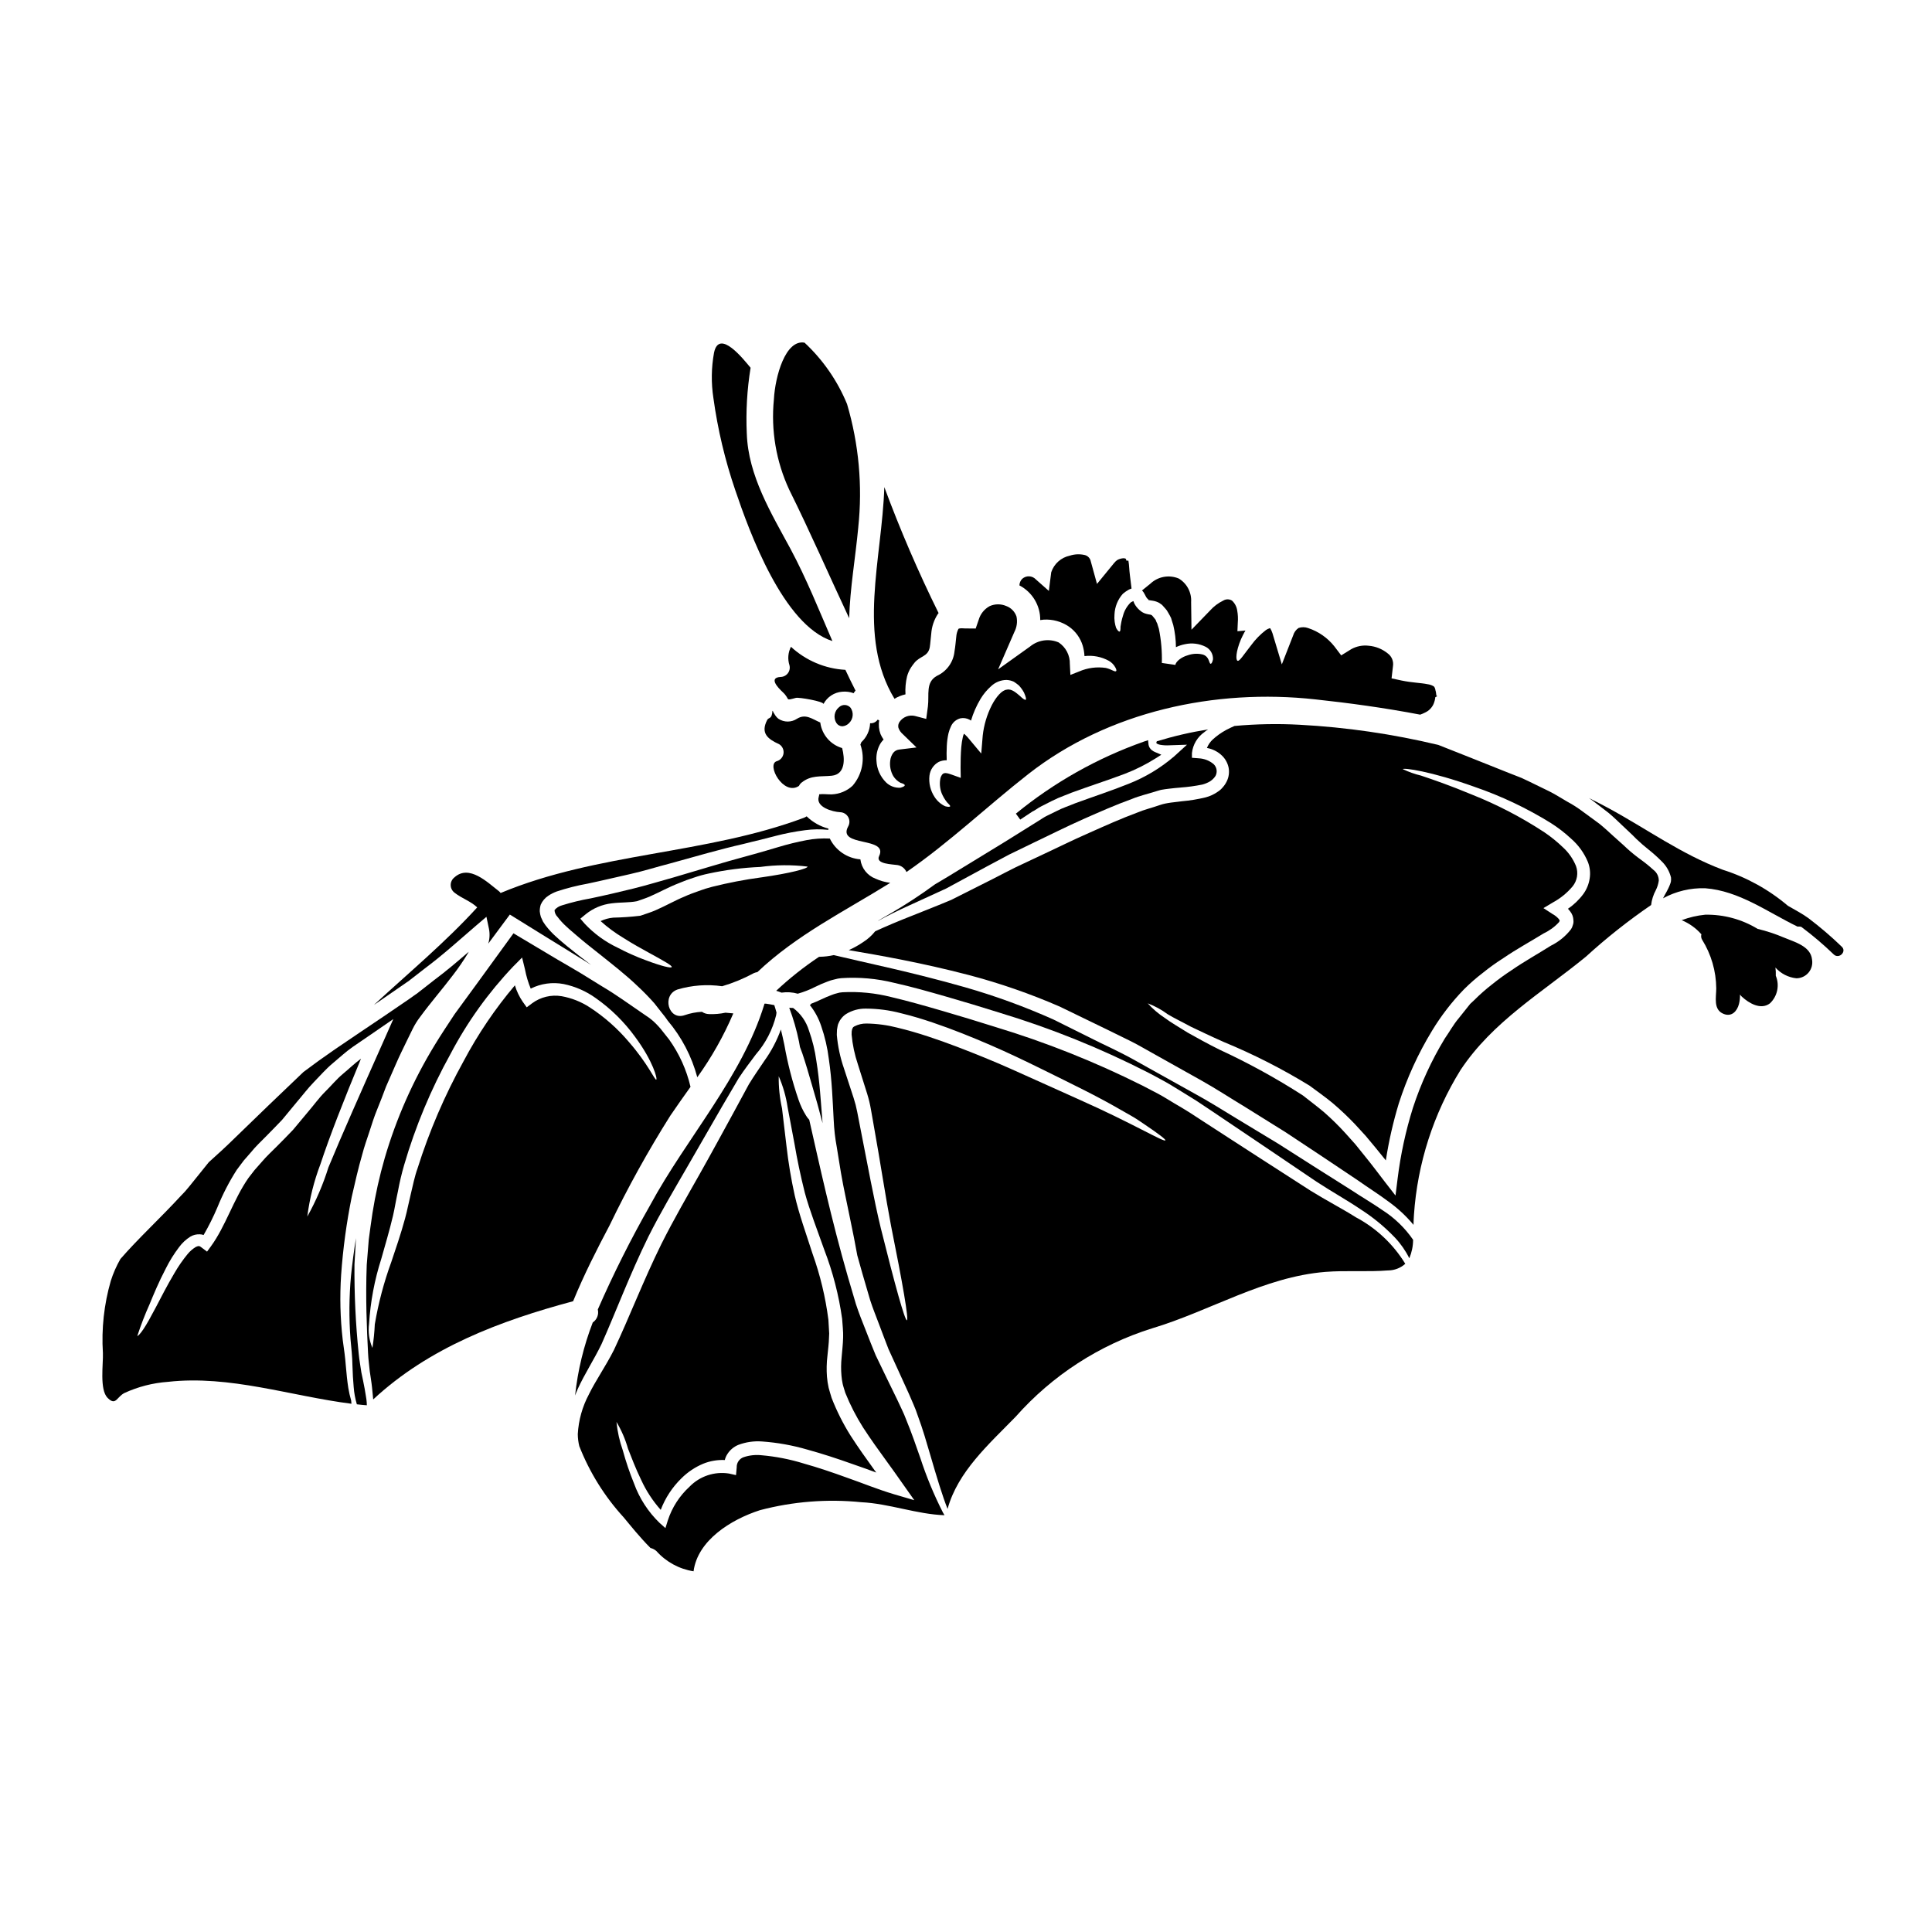 <?xml version="1.0" encoding="UTF-8"?>
<!-- Uploaded to: SVG Repo, www.svgrepo.com, Generator: SVG Repo Mixer Tools -->
<svg fill="#000000" width="800px" height="800px" version="1.1" viewBox="144 144 512 512" xmlns="http://www.w3.org/2000/svg">
 <g>
  <path d="m366.37 331.4c-1.281 1.012-1.586 2.828-0.711 4.203 0.344 0.539 0.938 0.863 1.574 0.871 0.664-0.051 1.289-0.344 1.754-0.82 1.137-1.07 1.32-2.816 0.422-4.098-0.375-0.434-0.914-0.695-1.484-0.727-0.574-0.027-1.137 0.176-1.555 0.57z"/>
  <path d="m369.04 307.83c0.211-7.84 1.641-15.871 2.414-24.113l-0.004 0.004c1.16-10.973 0.148-22.059-2.973-32.641-2.539-6.172-6.383-11.719-11.262-16.27-5.055-0.91-7.793 8.898-8.125 15.031-0.816 8.203 0.59 16.477 4.066 23.949 5.559 11.191 10.566 22.711 15.883 34.039z"/>
  <path d="m350.85 323.4c-3.184 0.184-0.75 2.785 0.559 4.004 2.176 2.012 0.395 2.363 3.512 1.543 0.789-0.207 7.305 0.914 7.305 1.617h0.004c0.984-1.863 2.859-3.094 4.961-3.254 1.031-0.094 2.07 0.039 3.043 0.395 0.117-0.258 0.285-0.488 0.492-0.68-0.934-1.828-1.828-3.652-2.691-5.512v0.004c-5.371-0.297-10.473-2.457-14.422-6.109-0.777 1.512-0.918 3.273-0.395 4.891 0.191 0.738 0.031 1.52-0.43 2.125-0.461 0.605-1.176 0.965-1.938 0.977z"/>
  <path d="m236.3 511.78c-0.281-1.754-0.469-3.723-0.656-5.852-0.09-1.055-0.184-2.156-0.328-3.231-0.164-1.148-0.328-2.363-0.492-3.629v-0.004c-0.66-5.703-0.801-11.453-0.422-17.184 0.488-6.953 1.426-13.863 2.812-20.695 0.844-3.699 1.707-7.539 2.809-11.332 0.492-1.922 1.215-3.938 1.852-5.875 0.633-1.941 1.262-4.004 2.082-5.973 0.82-1.969 1.574-4.004 2.344-6.039 0.891-1.992 1.777-4.027 2.668-6.09s1.898-4.074 2.879-6.109c0.492-1.031 0.984-2.039 1.5-3.066l-0.004 0.004c0.559-1.133 1.223-2.207 1.992-3.207 2.828-3.863 5.902-7.375 8.754-11.145 1.426-1.852 2.746-3.781 3.953-5.785 0.047-0.113 0.117-0.23 0.164-0.328-2.973 2.574-5.996 5.152-9.18 7.516l-3.227 2.531-0.789 0.605-0.492 0.395-0.422 0.281-1.66 1.18c-2.246 1.523-4.477 3.047-6.691 4.566-4.426 2.977-8.781 5.902-13.039 8.805-2.859 1.969-5.598 3.938-8.289 5.969-6.203 5.898-12.371 11.832-18.5 17.793-1.988 1.969-4.234 4.004-6.578 6.109-1.008 1.242-2.016 2.484-2.977 3.699-1.426 1.707-2.711 3.512-4.234 5.012-5.805 6.297-11.473 11.473-16.223 16.949l0.004-0.004c-1.055 1.84-1.91 3.789-2.551 5.809-1.789 6.207-2.496 12.68-2.086 19.125 0.117 2.859-0.938 9.672 1.238 11.871 0.188 0.184 0.355 0.328 0.492 0.445 1.758 1.383 2.062-0.75 3.961-1.73 3.633-1.672 7.539-2.676 11.527-2.961 16.414-1.852 32.543 3.769 48.648 5.805-0.043-0.277-0.066-0.559-0.07-0.84-0.324-1.113-0.582-2.246-0.77-3.391zm-10.863-45.387c0.609-4.75 1.781-9.406 3.484-13.883 2.391-7.258 6.16-16.902 10.746-27.945-1.66 1.215-3.184 2.691-4.82 4.051-1.637 1.359-3.066 3.113-4.66 4.684-1.594 1.57-2.996 3.543-4.519 5.312-1.336 1.613-2.668 3.207-4.004 4.797-1.426 1.523-2.926 3-4.281 4.379-1.359 1.383-2.754 2.621-4.004 4.121-0.633 0.723-1.285 1.449-1.922 2.176-0.539 0.699-1.078 1.383-1.613 2.082-4.027 5.781-6.019 12.762-9.996 18.191l-0.984 1.336-1.43-1.078c-0.562-0.445-0.746-0.516-1.543-0.164l0.004 0.004c-0.832 0.504-1.57 1.145-2.184 1.895-1.297 1.582-2.465 3.266-3.484 5.035-2.012 3.398-3.582 6.512-4.918 9.055-1.336 2.543-2.438 4.519-3.301 5.805-0.867 1.285-1.496 1.898-1.613 1.777 0.93-2.84 2.008-5.629 3.231-8.355 1.098-2.668 2.434-5.902 4.328-9.527 0.992-1.988 2.168-3.879 3.512-5.644 0.805-1.094 1.805-2.027 2.953-2.758 0.773-0.465 1.672-0.684 2.574-0.629 0.328 0.004 0.652 0.066 0.961 0.188 1.375-2.379 2.606-4.844 3.676-7.375 1.398-3.449 3.109-6.766 5.117-9.902 0.609-0.789 1.219-1.617 1.828-2.438 0.633-0.699 1.266-1.43 1.898-2.176 1.18-1.477 2.691-2.902 4.121-4.352 1.43-1.453 2.785-2.832 4.168-4.285 1.285-1.543 2.574-3.113 3.887-4.703 1.547-1.801 2.906-3.629 4.566-5.336s3.231-3.516 5.012-4.988c1.777-1.473 3.441-3.047 5.266-4.309 1.828-1.262 3.629-2.504 5.406-3.699l5.336-3.672-2.644 5.969c-6.016 13.508-11.121 25.027-14.535 33.289l-0.004-0.004c-1.414 4.543-3.293 8.926-5.613 13.078z"/>
  <path d="m243.11 410.3 0.422-0.281c2.199-1.523 4.402-3.023 6.625-4.566l1.66-1.148 0.422-0.281c0.047-0.035 0.102-0.066 0.156-0.094l0.164-0.164 0.82-0.629 3.231-2.508c4.918-3.676 9.293-7.68 13.742-11.492l2.555-2.176 0.652 3.09v-0.004c0.281 1.336 0.227 2.723-0.164 4.027 1.574-2.106 3.117-4.215 4.637-6.25l1.078-1.453 1.453 0.891c4.496 2.785 8.824 5.481 12.988 8.031 2.059 1.285 4.098 2.555 6.086 3.769l1.031 0.676h-0.004c-0.145-0.102-0.285-0.211-0.418-0.328-1.922-1.453-3.887-2.949-5.852-4.566-0.961-0.844-1.945-1.574-2.953-2.551l-0.004 0.004c-1.059-0.93-2.023-1.965-2.875-3.09-0.211-0.332-0.445-0.633-0.656-0.961l-0.559-1.215c-0.16-0.496-0.262-1.008-0.309-1.523-0.004-0.598 0.082-1.188 0.258-1.758 0.434-0.977 1.141-1.805 2.035-2.387 0.684-0.449 1.414-0.82 2.18-1.102 2.684-0.887 5.43-1.586 8.219-2.086 3.746-0.789 7.562-1.707 11.238-2.527 3.676-0.82 7.117-1.922 10.559-2.809 6.879-1.898 13.383-3.793 19.453-5.172 1.5-0.395 2.977-0.727 4.406-1.078s2.785-0.703 4.121-1.055h-0.004c2.578-0.668 5.199-1.176 7.84-1.52 2.043-0.277 4.109-0.309 6.156-0.094 0.004-0.109 0.02-0.219 0.047-0.328-2.18-0.562-4.172-1.684-5.781-3.254-0.23 0.164-0.484 0.297-0.75 0.395-26.059 9.73-54.652 9.199-80.359 19.926l0.004-0.004c-0.113-0.16-0.242-0.309-0.395-0.438-3.016-2.312-7.93-7.25-11.848-3.691-0.637 0.5-1 1.273-0.98 2.082 0.023 0.809 0.43 1.559 1.09 2.023 1.879 1.473 4.184 2.176 5.938 3.84-8.398 9.223-18.16 17.34-27.355 25.828z"/>
  <path d="m338.84 273.86c3.769 11.121 12.715 35.84 25.754 40.031-3.543-8.195-6.859-16.504-11.07-24.371-5.117-9.48-11.262-19.48-11.613-30.621h-0.004c-0.266-5.832 0.07-11.676 1.008-17.438-1.754-2.086-8.332-10.535-9.691-3.981-0.723 3.965-0.777 8.023-0.164 12.008 1.141 8.293 3.074 16.453 5.781 24.371z"/>
  <path d="m418.61 358.49c0.465-0.328 0.957-0.621 1.469-0.875l2.531-1.277v-0.004c1.16-0.59 2.356-1.109 3.578-1.555 0.609-0.23 1.215-0.469 1.773-0.703 2.277-0.84 4.523-1.609 6.691-2.363 2.562-0.883 5.043-1.73 7.402-2.633h0.004c2.836-1.09 5.559-2.453 8.133-4.066l1.574-1-1.715-0.734h-0.004c-0.281-0.121-0.547-0.277-0.785-0.465-0.461-0.352-0.773-0.859-0.879-1.43l-0.129-1.227-1.18 0.395c-12.301 4.356-23.754 10.809-33.852 19.074l1.152 1.574 3.254-2.148c0.383-0.168 0.68-0.363 0.98-0.562z"/>
  <path d="m463.18 338.01c0.305-0.254 0.625-0.488 0.961-0.703-4.594 0.73-9.133 1.785-13.582 3.148-0.117 0.254-0.141 0.445-0.094 0.492 0.047 0.047 0.023 0.023 0.164 0.141l0.004 0.004c0.246 0.133 0.512 0.227 0.785 0.277 0.828 0.148 1.668 0.195 2.508 0.141l4.641-0.156-3.394 3.09c-3.578 3.074-7.644 5.527-12.031 7.258-4.519 1.828-9.344 3.394-14.141 5.152-1.707 0.723-3.394 1.238-5.082 2.129-0.844 0.395-1.684 0.82-2.527 1.238-0.609 0.281-1.5 0.914-2.246 1.359-3.066 1.922-6.066 3.769-8.895 5.551-5.715 3.488-10.863 6.625-15.172 9.27l-3.273 1.945h-0.004c-3.84 2.816-7.824 5.426-11.941 7.816-1.031 0.609-2.082 1.18-3.113 1.801v0.047c2.363-1.285 5.117-2.668 8.242-4.074 2.973-1.359 6.25-2.856 9.762-4.473 3.398-1.828 7.004-3.789 10.793-5.852l5.902-3.148c2.059-1.004 4.191-2.012 6.32-3.066 4.281-2.035 8.777-4.305 13.32-6.32 4.285-1.898 8.57-3.789 12.855-5.336 2.082-0.867 4.328-1.359 6.414-2.035l0.789-0.234 0.516-0.141 0.375-0.066c0.539-0.07 1.031-0.188 1.637-0.234 1.18-0.164 2.223-0.23 3.254-0.328v-0.004c1.918-0.141 3.824-0.402 5.711-0.785 0.715-0.188 1.402-0.473 2.039-0.848 0.344-0.219 0.66-0.484 0.938-0.789 0.188-0.203 0.359-0.422 0.512-0.656 0.547-1.031 0.348-2.301-0.492-3.113-1.109-0.934-2.492-1.477-3.938-1.547l-1.824-0.141 0.004-1.262c0.246-2.238 1.453-4.262 3.305-5.547z"/>
  <path d="m369.95 352.22c-1.504 1.395-3.457 2.207-5.508 2.297-0.867 0.047-2.246-0.164-3.344-0.023h-0.004c-0.004 0.223-0.043 0.441-0.117 0.652-0.844 2.754 3.652 4.004 5.688 4.098 0.883 0.031 1.684 0.52 2.117 1.289 0.43 0.773 0.43 1.711-0.008 2.481-3.023 5.551 10.746 2.621 8.195 7.871-1.031 2.133 3.606 2.156 4.867 2.363 1.059 0.168 1.957 0.867 2.387 1.848 11.414-7.871 21.375-17.418 32.312-25.977 21.211-16.598 49.469-22.688 75.992-19.781 8.941 0.957 18.379 2.246 27.836 4.051 0.449-0.156 0.887-0.344 1.309-0.562 1.008-0.461 1.809-1.277 2.25-2.297 0.234-0.566 0.387-1.16 0.449-1.77l0.516-0.254-0.23-0.164-0.141-1.055-0.07-0.184c-0.023-0.117-0.047-0.262-0.07-0.375-0.137-0.562-0.305-0.789-0.516-0.895l-0.004-0.004c-0.484-0.27-1.02-0.445-1.574-0.512-1.684-0.355-4.098-0.395-6.812-0.961l-2.691-0.586 0.375-3.231c0.207-1.293-0.324-2.598-1.383-3.371-1.441-1.176-3.203-1.887-5.059-2.039-1.582-0.191-3.188 0.121-4.586 0.891l-2.691 1.664-1.852-2.438 0.004 0.004c-1.789-2.238-4.191-3.906-6.91-4.801-0.82-0.301-1.723-0.309-2.551-0.023-0.695 0.473-1.199 1.18-1.43 1.988l-2.996 7.656-2.246-7.477v-0.004c-0.129-0.512-0.301-1.012-0.516-1.496-0.164-0.395-0.355-0.445-0.262-0.605l0.004-0.004c-0.055-0.012-0.109-0.012-0.164 0-0.355 0.102-0.695 0.262-1.004 0.469-1.5 1.148-2.824 2.504-3.938 4.027-2.062 2.621-3.047 4.281-3.582 4.141s-0.539-2.34 0.891-5.734c0.328-0.699 0.699-1.5 1.18-2.293-0.148 0.004-0.297 0.02-0.445 0.047l-1.684 0.141 0.094-2.246c0.094-1.105 0.039-2.215-0.164-3.305-0.152-0.988-0.641-1.898-1.383-2.574-0.703-0.43-1.59-0.43-2.293 0-1.336 0.645-2.527 1.543-3.512 2.644l-4.918 5.082-0.094-7.316c0.164-2.535-1.102-4.945-3.277-6.25-2.566-1.074-5.523-0.535-7.539 1.383l-2.199 1.777c0.328 0.332 0.594 0.723 0.785 1.145 0.141 0.285 0.234 0.445 0.328 0.633 0.184 0.281 0.414 0.527 0.68 0.727l0.047 0.211c0-0.023 0.023-0.023 0.07-0.117s0 0 0.113 0 0.492 0.07 0.914 0.141h0.004c0.566 0.098 1.113 0.285 1.617 0.559l0.375 0.262 0.207 0.141 0.094 0.066c0.086 0.074 0.164 0.152 0.238 0.238l0.375 0.422c0.23 0.281 0.492 0.516 0.723 0.844 0.285 0.445 0.516 0.891 0.789 1.359l0.352 0.699 0.184 0.633 0.395 1.238h-0.004c0.453 1.91 0.688 3.863 0.703 5.828 0.762-0.359 1.566-0.625 2.391-0.785 1.863-0.41 3.809-0.164 5.512 0.699 1.223 0.637 1.969 1.922 1.918 3.301-0.164 0.867-0.445 1.215-0.629 1.18-0.469 0-0.262-1.992-2.227-2.484v0.004c-1.293-0.289-2.641-0.199-3.887 0.254-1.453 0.395-3.09 1.547-3.231 2.531l-3.582-0.516c0.086-3.039-0.18-6.074-0.785-9.051l-0.305-0.961-0.141-0.469-0.164-0.305h-0.004c-0.098-0.215-0.18-0.434-0.254-0.656-0.188-0.281-0.469-0.559-0.68-0.844l-0.254-0.305-0.004 0.004c-0.129-0.102-0.281-0.176-0.445-0.215-0.387-0.047-0.773-0.125-1.148-0.23-0.625-0.164-1.195-0.488-1.66-0.938 0.023 0.023 0.047 0.07 0.07 0.094l-0.141-0.141c-0.57-0.488-1.039-1.086-1.383-1.754-0.09-0.234-0.184-0.445-0.254-0.633-0.352 0.141-0.445 0.262-0.656 0.332l-0.004-0.004c-1.004 0.969-1.727 2.191-2.082 3.543-0.18 0.551-0.328 1.113-0.445 1.684-0.07 0.469-0.164 0.891-0.211 1.215 0 0.789-0.043 1.262-0.254 1.312-0.211 0.047-0.516-0.254-0.914-0.961-0.172-0.512-0.297-1.039-0.375-1.574-0.098-0.672-0.117-1.355-0.055-2.031 0.09-2.019 0.875-3.945 2.223-5.453 0.504-0.434 1.055-0.809 1.637-1.129l0.656-0.254-0.422-3.441c-0.211-1.594-0.211-2.953-0.375-3.699h0.004c0.004-0.09-0.012-0.176-0.047-0.258h-0.516c-0.043-0.105-0.074-0.215-0.094-0.328-0.023 0-0.07-0.164-0.094-0.188-0.191-0.082-0.398-0.121-0.609-0.117-0.566 0.035-1.117 0.195-1.617 0.469-0.316 0.223-0.598 0.488-0.84 0.789l-4.543 5.551-1.637-5.949c-0.16-0.863-0.824-1.551-1.688-1.73-1.281-0.285-2.613-0.223-3.863 0.184-2.312 0.48-4.195 2.156-4.941 4.402l-0.629 4.945-3.445-3.047v-0.004c-0.957-1.023-2.559-1.094-3.606-0.16-0.469 0.465-0.738 1.094-0.746 1.754 3.418 1.781 5.551 5.328 5.512 9.184 0.305-0.047 0.605-0.09 0.938-0.113 2.367-0.141 4.711 0.508 6.668 1.848 1.754 1.227 3.039 3.008 3.656 5.055 0.262 0.898 0.418 1.824 0.465 2.758 2.242-0.27 4.508 0.172 6.484 1.262 0.734 0.426 1.336 1.051 1.73 1.805 0.262 0.516 0.309 0.789 0.164 0.914-0.352 0.285-1.145-0.469-2.715-0.844-2.402-0.355-4.856-0.031-7.082 0.938l-2.316 0.914-0.141-2.859h-0.004c0.074-2.305-1.051-4.484-2.973-5.758-2.535-1.082-5.461-0.656-7.586 1.102l-8.449 6.039 4.305-9.902v-0.004c0.66-1.258 0.859-2.707 0.566-4.098-0.438-1.293-1.438-2.316-2.719-2.781-1.398-0.602-2.988-0.594-4.379 0.023-1.426 0.773-2.481 2.09-2.926 3.648l-0.789 2.293-2.809-0.023c-0.305 0-0.68-0.047-0.961-0.047-0.16 0.027-0.324 0.043-0.492 0.047-0.078 0.039-0.164 0.062-0.254 0.074-0.023 0.07-0.023-0.023-0.07 0.07-0.324 0.641-0.516 1.344-0.562 2.062-0.141 1.098-0.207 2.41-0.469 3.887v-0.004c-0.285 2.824-2.051 5.285-4.633 6.465-3.094 1.707-2.016 4.941-2.414 8.125l-0.445 3.297-3.019-0.789c-1.543-0.355-3.152 0.27-4.047 1.574-0.316 0.453-0.426 1.012-0.309 1.547 0.223 0.656 0.621 1.238 1.148 1.688l3.652 3.543-4.613 0.562c-0.621 0.066-1.191 0.391-1.574 0.887-0.441 0.621-0.715 1.348-0.785 2.106-0.168 1.398 0.121 2.812 0.816 4.031 0.469 0.746 1.125 1.359 1.898 1.781 0.723 0.207 1.145 0.422 1.145 0.652s-0.395 0.445-1.18 0.656c-1.398 0.078-2.766-0.43-3.769-1.406-1.539-1.523-2.449-3.57-2.551-5.734-0.113-1.445 0.18-2.898 0.84-4.191 0.273-0.527 0.629-1.012 1.055-1.43-0.316-0.453-0.594-0.941-0.816-1.449-0.438-1.16-0.559-2.41-0.355-3.629-0.113-0.07-0.254-0.113-0.395-0.207v-0.004c-0.449 0.66-1.215 1.027-2.012 0.961-0.074 1.914-0.906 3.715-2.316 5.012-0.07 0.207-0.164 0.422-0.254 0.629h-0.004c1.316 3.746 0.527 7.914-2.07 10.918zm20.367-2.691h0.004c0.188-1.543 1.113-2.894 2.481-3.629 0.652-0.293 1.367-0.438 2.086-0.422-0.047-1.215-0.047-2.461 0.023-3.793 0.051-1.125 0.199-2.246 0.445-3.348 0.164-0.672 0.398-1.32 0.703-1.945 0.48-1.008 1.379-1.75 2.461-2.031 0.828-0.164 1.688-0.031 2.43 0.371 0.137 0.062 0.262 0.141 0.375 0.234 0.602-2.019 1.453-3.953 2.531-5.758 0.77-1.281 1.734-2.434 2.859-3.418 1.094-1.016 2.531-1.582 4.023-1.594 0.672 0.027 1.332 0.188 1.941 0.469 0.453 0.297 0.891 0.617 1.312 0.961 0.543 0.574 1.008 1.223 1.379 1.918 0.492 1.121 0.656 1.777 0.445 1.895-0.211 0.113-0.789-0.281-1.574-1.051-0.789-0.633-2.109-1.945-3.445-1.617-1.262 0.117-2.805 1.875-3.981 4.144h0.004c-1.273 2.512-2.082 5.231-2.387 8.027l-0.395 4.754-3.09-3.699c-0.379-0.496-0.801-0.957-1.262-1.379-0.07-0.062-0.148-0.117-0.23-0.168-0.121 0.266-0.215 0.543-0.285 0.824-0.203 0.895-0.344 1.801-0.422 2.715-0.16 1.871-0.184 3.742-0.184 5.512l0.043 2.644-2.481-0.891c-1.852-0.652-2.363-0.535-2.883 0.871h0.004c-0.309 1.363-0.199 2.789 0.305 4.094 0.363 0.879 0.852 1.699 1.453 2.438 0.535 0.516 0.867 0.867 0.789 1.031s-0.539 0.184-1.312-0.023c-1.152-0.539-2.125-1.391-2.809-2.461-1.105-1.676-1.586-3.684-1.355-5.676z"/>
  <path d="m383.96 328.01c-0.094-1.598 0.047-3.199 0.418-4.754 0.23-0.855 0.594-1.668 1.078-2.41 0.254-0.395 0.539-0.75 0.82-1.125 1.5-1.922 3.652-1.637 4.121-4.191 0.16-1.004 0.23-2.223 0.395-3.629 0.133-1.852 0.738-3.641 1.754-5.195 0.055-0.086 0.121-0.164 0.191-0.234-5.371-10.871-10.168-22.016-14.383-33.383-0.609 19.102-7.305 39.59 2.691 56.094 0.898-0.547 1.883-0.945 2.914-1.172z"/>
  <path d="m323.53 406.23c3.84-1.137 7.879-1.434 11.848-0.867 2.906-0.859 5.715-2.019 8.379-3.465 0.305-0.133 0.629-0.227 0.961-0.281 10.371-9.84 22.828-15.965 34.887-23.457l-0.004-0.004c0.105-0.074 0.211-0.141 0.324-0.199-1.352-0.168-2.668-0.539-3.91-1.102-2.18-0.832-3.719-2.801-4.004-5.117-3.484-0.273-6.566-2.367-8.098-5.512-2.07-0.105-4.148 0.035-6.184 0.422-2.512 0.48-4.996 1.09-7.445 1.828-1.336 0.395-2.754 0.789-4.144 1.215-1.391 0.43-2.859 0.789-4.328 1.215-5.922 1.574-12.34 3.582-19.246 5.598-3.488 0.961-7.086 2.082-10.723 2.973-3.637 0.891-7.371 1.777-11.309 2.602-2.574 0.449-5.113 1.066-7.609 1.848-0.766 0.207-1.449 0.641-1.965 1.242 0.012 0.68 0.297 1.328 0.785 1.801 0.699 0.938 1.492 1.797 2.363 2.574 0.844 0.82 1.852 1.613 2.754 2.414 1.871 1.613 3.766 3.113 5.641 4.586 3.723 2.977 7.352 5.785 10.488 8.805 1.559 1.445 3.043 2.969 4.449 4.566l1.777 2.269c0.305 0.395 0.605 0.789 0.914 1.145 0.309 0.359 0.516 0.75 0.789 1.102v0.004c3.707 4.367 6.394 9.512 7.871 15.051 3.793-5.277 6.996-10.953 9.547-16.926-0.699-0.07-1.402-0.117-2.082-0.188-1.43 0.305-2.891 0.43-4.352 0.371-0.672-0.012-1.324-0.223-1.875-0.605-1.562 0.078-3.109 0.375-4.59 0.891-4.32 1.492-6.133-5.297-1.91-6.797zm-8.426-7.773h-0.004c-2.535-0.938-5.008-2.039-7.398-3.301-3.301-1.559-6.281-3.727-8.777-6.391l-1.125-1.312 1.43-1.18c1.969-1.59 4.348-2.586 6.859-2.879 2.481-0.309 4.684-0.164 6.691-0.562 1.102-0.395 2.199-0.723 3.348-1.215 2.574-1.125 5.078-2.531 7.816-3.582 1.289-0.551 2.602-1.035 3.938-1.453 1.277-0.445 2.582-0.805 3.91-1.078 4.504-0.973 9.086-1.562 13.691-1.754 4.156-0.57 8.367-0.602 12.527-0.094 0.113 0.516-4.613 1.777-12.246 2.859l0.004-0.004c-4.391 0.59-8.746 1.426-13.043 2.504-1.211 0.309-2.41 0.684-3.582 1.125-1.285 0.469-2.531 0.891-3.723 1.453-2.414 0.98-4.918 2.434-7.727 3.652-1.262 0.559-2.668 0.957-3.957 1.426h-0.016l-0.117 0.023h-0.004c-2.352 0.281-4.715 0.445-7.082 0.492-1.164 0.105-2.297 0.414-3.352 0.914 1.859 1.672 3.875 3.16 6.019 4.445 2.527 1.617 4.867 2.883 6.812 3.961 3.859 2.106 6.156 3.394 6.019 3.766-0.141 0.375-2.711-0.223-6.918-1.816z"/>
  <path d="m349.89 345.71c-2.93 0.789 1.73 9.344 5.852 6.559v-0.004c0.156-0.336 0.387-0.633 0.676-0.863 2.531-2.039 4.988-1.523 8.004-1.828 3.676-0.375 3.492-4.543 2.754-7.328h0.004c-3.059-0.898-5.316-3.492-5.781-6.648v-0.117c-2.223-0.961-3.887-2.414-6.18-1.008-1.496 0.996-3.445 0.996-4.941 0-0.457-0.371-0.832-0.836-1.102-1.359-0.16-0.07-0.305-0.746-0.469-0.746-0.137 2.344-1.004 1.66-1.383 2.414-1.848 3.543 0.164 5.078 3.148 6.434h0.004c0.836 0.508 1.293 1.465 1.168 2.438-0.129 0.973-0.816 1.777-1.754 2.059z"/>
  <path d="m240.63 511.98c-0.23-1.336-0.562-2.785-0.867-4.281-0.207-1.547-0.539-3.207-0.699-4.918v0.004c-0.816-7.879-1.191-15.801-1.125-23.719 0.141-2.269 0.262-4.566 0.395-6.949-0.559 3.465-0.98 6.789-1.312 9.969-0.512 5.574-0.555 11.18-0.137 16.762 0.113 1.219 0.23 2.414 0.328 3.543 0.117 1.219 0.16 2.344 0.184 3.422 0.07 2.129 0.164 4.051 0.332 5.758 0.117 1.555 0.398 3.09 0.84 4.586 0.867 0.117 1.754 0.184 2.621 0.254l0.023-0.023c0-0.23-0.023-0.445-0.023-0.676-0.066-1.133-0.371-2.394-0.559-3.731z"/>
  <path d="m503.26 466.56c-3.543-2.246-7.656-4.352-11.961-7.023-4.168-2.691-8.641-5.574-13.383-8.617-4.742-3.043-9.668-6.273-14.867-9.625-1.262-0.844-2.574-1.684-3.887-2.527s-2.715-1.641-4.098-2.461c-1.383-0.82-2.754-1.707-4.168-2.457-1.414-0.746-2.856-1.5-4.305-2.246v0.008c-12.477-6.246-25.465-11.414-38.816-15.453-4.703-1.477-9.34-2.906-13.953-4.238-4.613-1.336-9.156-2.644-13.578-3.676h-0.004c-4.215-1.078-8.574-1.512-12.922-1.289l-0.82 0.094-0.656 0.164 0.004 0.004c-0.457 0.105-0.902 0.246-1.336 0.418-0.98 0.359-1.938 0.766-2.879 1.219-0.848 0.395-1.777 0.82-2.754 1.18 0 0.066 0.023 0.16 0 0.184-0.023 0.023-0.164 0.07-0.285 0.094v0.004c1.328 1.664 2.352 3.551 3.023 5.57 0.988 2.848 1.668 5.789 2.035 8.777 0.844 5.711 1.008 11.145 1.285 16.176l0.004 0.004c0.102 2.402 0.375 4.797 0.816 7.164 0.395 2.344 0.727 4.613 1.102 6.789 0.746 4.352 1.66 8.266 2.363 11.871 0.789 3.766 1.449 7.086 1.969 10.02 0.422 1.543 0.867 3.113 1.312 4.68 0.703 2.414 1.406 4.797 2.086 7.141 0.676 2.152 1.637 4.449 2.434 6.606 0.797 2.156 1.641 4.328 2.438 6.41 0.938 2.086 1.875 4.098 2.785 6.09 0.914 1.992 1.777 3.887 2.621 5.758 0.82 1.969 1.73 3.816 2.316 5.688 1.383 3.699 2.363 7.188 3.297 10.348 1.801 6.184 3.301 11.125 4.637 14.469 2.715-9.879 10.887-17.09 18.051-24.438 9.691-10.953 22.191-19.047 36.148-23.414 15.352-4.59 29.637-13.648 45.91-14.957 5.551-0.445 11.121 0.047 16.668-0.395v0.004c1.672-0.016 3.277-0.641 4.519-1.758-3.195-5.227-7.738-9.492-13.152-12.355zm-73.254-31.16c-3.543-1.613-7.477-3.371-11.66-5.242-4.18-1.875-8.617-3.914-13.383-5.852-4.766-1.941-9.785-3.914-15.051-5.644-2.621-0.867-5.336-1.66-8.078-2.316v-0.004c-2.684-0.691-5.441-1.059-8.215-1.098-1.109-0.016-2.203 0.242-3.188 0.75-0.23 0.117-0.141 0.164-0.254 0.164-0.023-0.07-0.141 0.184-0.234 0.328l-0.117 0.262-0.023 0.066-0.02 0.164-0.004-0.004c-0.035 0.117-0.059 0.234-0.07 0.352l-0.023 0.844c0.242 2.68 0.797 5.32 1.66 7.871 0.844 2.668 1.684 5.312 2.481 7.871 0.418 1.352 0.746 2.727 0.984 4.121 0.234 1.312 0.469 2.602 0.68 3.863 1.828 10.137 3.184 19.312 4.656 26.992 3.094 15.352 4.723 24.883 4.191 25-0.562 0-3.148-9.293-6.902-24.371-1.852-7.609-3.492-16.809-5.512-26.992-0.234-1.262-0.492-2.551-0.75-3.859-0.234-1.234-0.547-2.453-0.938-3.652-0.844-2.574-1.707-5.195-2.574-7.871-0.996-2.875-1.633-5.863-1.898-8.895 0-0.422 0.023-0.891 0.047-1.336 0.023-0.242 0.062-0.484 0.121-0.723l0.07-0.375 0.047-0.164 0.023-0.094v-0.047c0.012-0.016 0.023-0.031 0.023-0.047 0.055-0.105 0.102-0.215 0.137-0.328l0.234-0.492h0.004c0.102-0.207 0.227-0.402 0.371-0.582 0.367-0.52 0.828-0.965 1.359-1.316 1.594-0.988 3.441-1.492 5.312-1.449 3.125 0.012 6.234 0.418 9.25 1.219 2.902 0.699 5.688 1.547 8.379 2.457 5.406 1.828 10.465 3.891 15.242 5.949 4.773 2.059 9.25 4.215 13.383 6.25 4.133 2.035 7.957 3.914 11.469 5.691s6.625 3.441 9.34 5.012c1.359 0.789 2.625 1.473 3.769 2.152 1.145 0.68 2.152 1.406 3.066 2.012 3.652 2.461 5.574 3.938 5.434 4.168-0.391 0.551-8.609-4.484-22.84-10.805z"/>
  <path d="m387.86 530.28c-1.098-3.117-2.246-6.512-3.695-10.02-0.656-1.801-1.574-3.512-2.391-5.336l-2.809-5.762c-0.938-1.941-1.922-3.957-2.902-6.016-0.891-2.109-1.734-4.328-2.625-6.582-0.891-2.25-1.777-4.426-2.598-6.926-0.699-2.363-1.383-4.723-2.106-7.141-4.473-15.5-7.609-30.016-10.277-41.746-0.324-0.332-0.609-0.699-0.844-1.102-0.824-1.316-1.488-2.723-1.988-4.191-1.637-4.762-2.898-9.648-3.773-14.609-0.305-1.402-0.582-2.734-0.914-4.027h0.004c-1.055 2.934-2.512 5.707-4.332 8.242-1.359 2.039-2.809 4.074-4.144 6.273-1.262 2.344-2.598 4.801-3.981 7.352-2.809 5.117-5.828 10.723-9.109 16.531-3.277 5.809-6.812 11.895-10.09 18.426-4.777 9.672-8.477 19.387-12.594 28.117-2.246 4.426-4.848 8.102-6.629 11.754h0.004c-1.742 3.254-2.746 6.852-2.949 10.535 0.008 1.07 0.141 2.141 0.395 3.184 2.727 6.957 6.711 13.355 11.754 18.867 1.684 2.016 4.215 5.223 7.117 8.125 0.582 0.141 1.125 0.426 1.574 0.824 2.559 2.871 6.039 4.766 9.84 5.359 1.074-8.172 9.84-13.699 17.605-16.199 8.754-2.305 17.848-3.019 26.852-2.109 7.352 0.352 14.75 3.207 22.043 3.445-0.141-0.234-0.254-0.469-0.422-0.727v-0.004c-2.383-4.68-4.394-9.543-6.016-14.539zm-6.902 9.723c-4.543-1.359-8.336-2.953-12.363-4.352-3.938-1.43-7.82-2.754-11.637-3.816v-0.004c-3.625-1.117-7.359-1.848-11.141-2.176-1.605-0.172-3.227 0.004-4.754 0.516-1.133 0.402-1.871 1.492-1.828 2.691l-0.184 2.059-1.875-0.422c-3.84-0.602-7.734 0.699-10.441 3.488-2.66 2.434-4.644 5.516-5.758 8.945l-0.633 2.035-1.52-1.359h-0.004c-3.043-2.938-5.375-6.531-6.812-10.512-1.156-2.84-2.141-5.75-2.949-8.707-0.863-2.445-1.43-4.984-1.688-7.562 1.332 2.227 2.363 4.621 3.066 7.117 0.914 2.293 1.969 5.148 3.488 8.266 1.324 2.883 3.066 5.551 5.176 7.918 1.203-3.164 3.082-6.027 5.512-8.387 1.645-1.637 3.594-2.938 5.734-3.836 1.816-0.734 3.773-1.07 5.734-0.984 0.137-0.574 0.375-1.121 0.703-1.613 0.688-1.07 1.684-1.902 2.856-2.391 2.016-0.762 4.172-1.074 6.32-0.91 4.062 0.289 8.082 1.012 11.988 2.152 3.938 1.078 7.934 2.391 11.938 3.816 2.086 0.699 4.215 1.496 6.344 2.269-0.141-0.188-0.281-0.395-0.445-0.586-2.199-3.043-4.375-6.09-6.391-9.227-1.98-3.156-3.656-6.492-5.008-9.969-0.328-1.102-0.535-1.734-0.789-2.691-0.215-0.965-0.363-1.941-0.445-2.93-0.137-1.824-0.098-3.66 0.121-5.477 0.16-1.707 0.395-3.371 0.422-4.918l0.047-1.055-0.07-1.238c-0.047-0.82-0.094-1.637-0.141-2.434h-0.004c-0.762-5.949-2.164-11.797-4.188-17.445-1.758-5.457-3.606-10.555-4.723-15.449-0.965-4.352-1.699-8.75-2.199-13.18-0.469-3.859-0.867-7.211-1.18-9.949h-0.004c-0.613-2.785-0.906-5.629-0.863-8.477 1.148 2.629 1.941 5.398 2.359 8.238 0.516 2.695 1.125 5.996 1.852 9.84 0.633 3.742 1.547 8.215 2.715 12.828 1.262 4.66 3.231 9.648 5.152 15.102 2.262 5.887 3.848 12.016 4.723 18.262 0.07 0.82 0.117 1.617 0.188 2.438l0.07 1.238c0.023 0.656 0 0.938 0 1.43-0.047 1.754-0.262 3.465-0.395 5.117l0.004-0.004c-0.168 1.598-0.184 3.203-0.047 4.805 0.059 0.746 0.168 1.488 0.324 2.223 0.164 0.746 0.539 1.777 0.699 2.387h0.004c1.289 3.203 2.871 6.281 4.723 9.199 1.945 2.996 4.074 5.973 6.273 8.988 1.359 1.875 2.715 3.746 4.027 5.644l3.254 4.609z"/>
  <path d="m356 421.47c0.211 0.562 0.422 1.125 0.633 1.707 0.844 2.508 1.684 5.359 2.598 8.547 0.914 3.023 1.828 6.344 2.754 9.902h0.004c-0.004-0.195-0.02-0.391-0.047-0.582-0.422-5.082-0.703-10.418-1.594-15.875-0.371-2.754-1.031-5.461-1.969-8.074-0.723-2.387-2.191-4.481-4.191-5.973-0.312 0.008-0.625-0.008-0.938-0.047h-0.09c1.094 2.91 1.957 5.898 2.578 8.941z"/>
  <path d="m510.24 464.62c-2.484-1.73-5.316-3.371-8.289-5.336-2.926-1.852-6.019-3.789-9.223-5.828-3.203-2.039-6.559-4.168-9.996-6.367-3.512-2.106-7.141-4.305-10.84-6.555-3.699-2.246-7.477-4.637-11.473-6.812l-12.102-6.742c-2.129-1.18-4.215-2.391-6.344-3.488-2.129-1.098-4.281-2.133-6.414-3.148-4.234-2.098-8.363-4.152-12.383-6.16l-0.008-0.004c-7.59-3.394-15.414-6.25-23.41-8.543-14.215-4.051-26.34-6.484-34.789-8.52v-0.004c-1.223 0.273-2.473 0.422-3.723 0.445l-0.207 0.023h-0.004c-4.019 2.676-7.812 5.684-11.332 8.988 0.477 0.137 0.949 0.305 1.406 0.492 1.438-0.211 2.906-0.117 4.305 0.281 1.609-0.453 3.172-1.062 4.66-1.824 1.035-0.52 2.098-0.98 3.188-1.379 0.59-0.238 1.199-0.43 1.824-0.562l0.961-0.234 0.844-0.113v-0.004c4.758-0.324 9.539 0.102 14.168 1.262 4.66 1.031 9.203 2.344 13.863 3.676 4.66 1.336 9.316 2.754 14.043 4.234v0.004c13.582 4.109 26.77 9.43 39.402 15.895 1.5 0.789 2.973 1.574 4.449 2.391 1.477 0.816 2.785 1.684 4.168 2.504l4.051 2.508c1.336 0.891 2.644 1.754 3.938 2.621 5.117 3.441 10.043 6.766 14.699 9.902s9.055 6.109 13.184 8.918c4.074 2.668 8.172 4.941 11.73 7.352h-0.004c3.316 2.121 6.367 4.633 9.086 7.481 1.535 1.629 2.82 3.473 3.816 5.481 0.652-1.551 0.996-3.215 1.004-4.894-2.184-3.18-4.988-5.879-8.25-7.938z"/>
  <path d="m578.93 371.88c-1.312-0.941-2.57-1.957-3.766-3.043-1.008-0.984-2.344-2.106-3.543-3.207-1.199-1.102-2.481-2.293-3.789-3.344-1.336-0.984-2.715-1.992-4.098-3-1.398-1.07-2.875-2.027-4.426-2.859-1.574-0.891-3.07-1.895-4.723-2.711-1.852-0.891-3.652-1.781-5.434-2.648l-1.336-0.629-0.352-0.164c0-0.023-0.188-0.094-0.254-0.117l-0.703-0.281c-0.914-0.352-1.828-0.723-2.754-1.078-3.629-1.449-7.117-2.856-10.441-4.164-2.828-1.125-5.512-2.199-8.102-3.207v-0.004c-12.094-2.902-24.43-4.699-36.848-5.359-5.738-0.309-11.488-0.199-17.211 0.324-0.746 0.328-1.473 0.676-2.246 1.078v0.004c-1.266 0.688-2.445 1.527-3.512 2.5-0.676 0.625-1.203 1.395-1.543 2.25 1.52 0.266 2.922 0.984 4.027 2.059 0.855 0.844 1.449 1.918 1.707 3.094 0.25 1.258 0.078 2.566-0.492 3.719-0.289 0.586-0.66 1.133-1.102 1.617-0.348 0.418-0.758 0.781-1.215 1.074-0.984 0.703-2.086 1.219-3.254 1.523-2.055 0.5-4.144 0.848-6.254 1.031l-2.981 0.363c-0.445 0.047-0.984 0.164-1.5 0.254l-0.375 0.094h-0.023s-0.207 0.047-0.281 0.07l-0.75 0.23c-1.969 0.703-4.051 1.18-6.086 2.039-4.121 1.523-8.289 3.394-12.594 5.312-4.66 2.039-8.941 4.191-13.23 6.18-2.129 1.008-4.211 1.992-6.273 2.953-2.035 1.031-4.027 2.035-5.949 3.043-3.938 1.969-7.641 3.832-11.121 5.598-3.606 1.52-6.977 2.828-10.02 4.051-3.957 1.543-7.371 2.996-10.16 4.281l0.004 0.004c-0.887 1.109-1.949 2.07-3.148 2.832-1.215 0.832-2.5 1.551-3.844 2.152 8.266 1.406 19.152 3.301 31.746 6.582h0.004c8.254 2.172 16.332 4.973 24.16 8.379 4.051 1.969 8.203 3.981 12.457 6.043 2.106 1.051 4.258 2.082 6.41 3.148 2.152 1.066 4.262 2.363 6.438 3.543 4.144 2.34 8.242 4.609 12.246 6.856 4.004 2.246 7.75 4.723 11.469 6.953l10.816 6.742c3.422 2.269 6.742 4.449 9.926 6.578 3.184 2.129 6.231 4.168 9.133 6.113 2.785 1.969 5.621 3.746 8.148 5.641 2.453 1.75 4.676 3.805 6.613 6.109 0.023 0.051 0.055 0.098 0.094 0.137 0.023-0.891 0.047-1.777 0.117-2.644 0.918-13.625 5.16-26.82 12.355-38.426 8.5-12.809 21.398-20.367 33.152-29.969h0.004c5.453-4.981 11.25-9.57 17.344-13.742 0.16-1.379 0.582-2.715 1.242-3.934 0.402-0.793 0.668-1.648 0.789-2.527 0.004-1.125-0.527-2.188-1.43-2.859-1.027-0.941-2.109-1.824-3.242-2.637zm-13.648 4.918c-0.219 1.477-0.789 2.883-1.664 4.098-1.129 1.535-2.516 2.867-4.098 3.934 0.223 0.23 0.426 0.473 0.613 0.73 0.523 0.66 0.816 1.473 0.84 2.316 0.055 0.445 0 0.895-0.164 1.312-0.094 0.391-0.262 0.766-0.492 1.098-1.418 1.828-3.238 3.309-5.312 4.328-3.441 2.176-7.047 4.164-10.465 6.531h-0.004c-1.734 1.133-3.414 2.352-5.027 3.652-1.699 1.312-3.312 2.731-4.828 4.25l-1.074 1.004-1.008 1.266-2.016 2.527c-1.402 1.637-2.457 3.606-3.719 5.406v0.004c-3.504 5.773-6.332 11.934-8.43 18.352-1.91 6.109-3.266 12.379-4.051 18.734l-0.559 4.496-2.754-3.543c-1.777-2.316-3.512-4.637-5.266-6.789l-2.602-3.231c-0.891-0.984-1.754-1.969-2.621-2.93l-0.004-0.004c-1.758-1.938-3.625-3.777-5.594-5.508-1.828-1.574-3.863-3.043-5.691-4.516-7.066-4.551-14.441-8.605-22.074-12.129-3.184-1.574-5.996-3.148-8.449-4.519-2.391-1.496-4.496-2.715-6.066-3.887-1.676-1.094-3.203-2.398-4.539-3.883 1.879 0.711 3.652 1.68 5.266 2.875 1.637 1.008 3.789 2.016 6.18 3.324 2.508 1.18 5.359 2.574 8.617 4.004v0.004c7.906 3.254 15.539 7.137 22.828 11.609 1.992 1.5 4.074 2.93 6.16 4.66 2.027 1.727 3.965 3.555 5.805 5.481 0.938 1.027 1.895 2.059 2.856 3.113 0.891 1.074 1.801 2.152 2.715 3.254 0.914 1.102 1.777 2.176 2.668 3.297 0.789-5.113 1.941-10.168 3.445-15.121 2.168-6.738 5.121-13.195 8.801-19.242 2.402-3.969 5.246-7.652 8.473-10.98 1.574-1.57 3.246-3.031 5.012-4.379 1.719-1.391 3.516-2.68 5.383-3.863 3.582-2.457 7.281-4.449 10.723-6.578 1.539-0.723 2.926-1.738 4.074-2.996 0.211-0.469 0.234-0.285-0.023-0.75-0.457-0.547-1.012-1-1.637-1.336l-2.481-1.613 2.504-1.5c2.004-1.082 3.781-2.535 5.242-4.281 1.203-1.504 1.543-3.527 0.891-5.344-0.773-1.906-1.965-3.621-3.488-5.004-1.516-1.457-3.152-2.781-4.894-3.961-6.082-3.992-12.551-7.356-19.312-10.039-5.668-2.363-10.234-3.938-13.383-4.988-1.664-0.402-3.281-0.973-4.824-1.707 0.047-0.426 7.305 0.488 18.988 4.68h-0.004c7.074 2.426 13.848 5.641 20.207 9.574 1.926 1.219 3.738 2.613 5.406 4.168 1.941 1.688 3.465 3.805 4.449 6.18 0.539 1.387 0.703 2.891 0.473 4.359z"/>
  <path d="m303.42 500.18c3.789-8.52 7.477-18.402 12.383-28.398 3.254-6.484 6.883-12.57 10.234-18.379 3.348-5.805 6.531-11.309 9.445-16.387 1.496-2.555 2.949-4.988 4.305-7.328 1.523-2.316 3.113-4.352 4.519-6.25 2.602-2.992 4.445-6.566 5.383-10.418l0.094-0.68c-0.188-0.676-0.375-1.336-0.586-1.969-0.746-0.141-1.52-0.309-2.246-0.395-0.117-0.012-0.234-0.012-0.352 0-0.023 0.047-0.023 0.113-0.047 0.184-5.875 19.223-20.695 35.539-30.227 53.168h0.004c-5.121 8.984-9.762 18.227-13.906 27.699 0.316 1.312-0.219 2.684-1.336 3.438-2.402 6.223-3.977 12.73-4.684 19.363 0.234-0.586 0.445-1.18 0.703-1.73 1.816-4.004 4.344-7.824 6.312-11.918z"/>
  <path d="m321.63 439.68c1.754-2.578 3.543-5.117 5.363-7.656v0.004c-1.055-4.523-2.988-8.797-5.691-12.574-0.723-0.914-1.477-1.875-2.269-2.859-0.328-0.375-0.652-0.746-1.008-1.102-0.305-0.281-0.535-0.559-0.891-0.867s-0.746-0.629-1.004-0.82c-0.75-0.516-1.523-1.055-2.293-1.574-3.148-2.133-6.438-4.566-10.211-6.789-1.871-1.148-3.766-2.344-5.734-3.543-1.969-1.199-4.051-2.363-6.156-3.606-3.723-2.223-7.633-4.566-11.66-6.953-3.184 4.375-6.481 8.91-9.879 13.602-1.875 2.574-3.793 5.172-5.715 7.816-1.754 2.672-3.606 5.434-5.312 8.242v0.004c-5.695 9.336-10.137 19.379-13.207 29.875-1.383 4.781-2.469 9.648-3.25 14.562-0.332 2.41-0.727 4.844-0.984 7.047-0.188 2.293-0.352 4.543-0.539 6.719-0.328 8.777 0 16.668 0.352 23.434 0.07 1.66 0.309 3.207 0.445 4.723 0.211 1.547 0.469 2.953 0.609 4.356 0.094 1.098 0.23 2.129 0.305 3.148 14.82-13.777 33.645-20.836 52.984-26.031 2.856-6.981 6.297-13.746 9.691-20.16l-0.004 0.004c4.801-9.961 10.164-19.645 16.059-29zm-28.797-31.676c-2.75-0.461-5.574 0.215-7.816 1.875l-1.43 1.074-1.055-1.473c-0.914-1.336-1.613-2.809-2.082-4.356-5.242 6.195-9.801 12.938-13.602 20.109-5.008 9.043-9.094 18.566-12.203 28.422-0.789 2.199-1.238 4.543-1.777 6.766-0.254 1.098-0.516 2.176-0.746 3.25s-0.492 2.199-0.789 3.277c-1.145 4.238-2.481 8.004-3.629 11.473v0.004c-1.961 5.367-3.426 10.902-4.379 16.531-0.094 2.094-0.305 4.184-0.629 6.254-0.871-2.012-1.176-4.223-0.891-6.394 0.359-5.84 1.445-11.613 3.231-17.184 0.984-3.543 2.156-7.371 3.117-11.469 0.23-1.031 0.445-2.062 0.629-3.113 0.211-1.18 0.445-2.223 0.68-3.375 0.426-2.336 0.973-4.648 1.637-6.926 2.988-10.227 7.102-20.09 12.27-29.406 4.449-8.477 10.051-16.289 16.645-23.223l2.344-2.363 0.789 3.231-0.004 0.004c0.332 1.711 0.836 3.391 1.5 5.004 2.699-1.355 5.766-1.781 8.73-1.215 3.062 0.633 5.957 1.898 8.5 3.723 4.012 2.82 7.531 6.285 10.418 10.254 4.844 6.535 5.996 11.285 5.621 11.355-0.395 0.164-2.133-4.121-7.281-10.02-2.988-3.535-6.473-6.609-10.348-9.133-2.262-1.477-4.793-2.481-7.449-2.957z"/>
  <path d="m616.73 392.45c-2.246-0.953-4.566-1.719-6.938-2.285-4.184-2.551-9.008-3.856-13.906-3.758-2.133 0.211-4.223 0.699-6.227 1.453 2.008 0.828 3.797 2.109 5.227 3.742-0.145 0.496-0.066 1.027 0.211 1.461 2.402 3.867 3.691 8.32 3.727 12.871 0 2.336-0.859 5.656 1.969 6.766 2.133 0.844 3.543-0.711 4.047-2.613 0.207-0.82 0.297-1.664 0.273-2.512 0.168 0.176 0.301 0.395 0.484 0.543 1.891 1.754 5.039 3.613 7.449 1.785v0.004c1.992-1.879 2.613-4.797 1.555-7.324 0.031-0.727 0-1.453-0.094-2.172 1.43 1.602 3.402 2.617 5.539 2.844 1.242 0 2.426-0.547 3.231-1.5 0.801-0.949 1.145-2.207 0.934-3.438-0.352-3.598-4.637-4.664-7.481-5.867z"/>
  <path d="m632.08 394.88c-2.793-2.699-5.75-5.227-8.848-7.57-1.672-1.219-3.586-2.195-5.414-3.266h-0.004c-5.059-4.297-10.926-7.543-17.254-9.547-11.094-4.188-19.996-10.746-30.309-16.34-1.684-0.914-3.418-1.801-5.172-2.668 0.305 0.23 0.629 0.422 0.938 0.652 1.453 1.125 2.902 2.246 4.328 3.324 1.359 1.121 2.531 2.316 3.746 3.441 1.215 1.18 2.363 2.176 3.582 3.445h0.004c1.062 1.023 2.18 1.992 3.344 2.902 1.191 0.953 2.328 1.977 3.398 3.066 1.18 1.152 2.016 2.613 2.41 4.215 0.047 0.367 0.039 0.734-0.023 1.098-0.051 0.234-0.121 0.461-0.211 0.684-0.129 0.359-0.277 0.711-0.445 1.055-0.305 0.652-0.633 1.215-0.938 1.754-0.16 0.305-0.328 0.629-0.492 0.938 3.418-1.867 7.273-2.789 11.168-2.668 9.012 0.676 16.531 6.32 24.465 10.16v-0.004c0.328-0.023 0.66-0.004 0.984 0.062 3.039 2.266 5.93 4.723 8.66 7.356 1.387 1.27 3.481-0.812 2.082-2.09z"/>
 </g>
</svg>